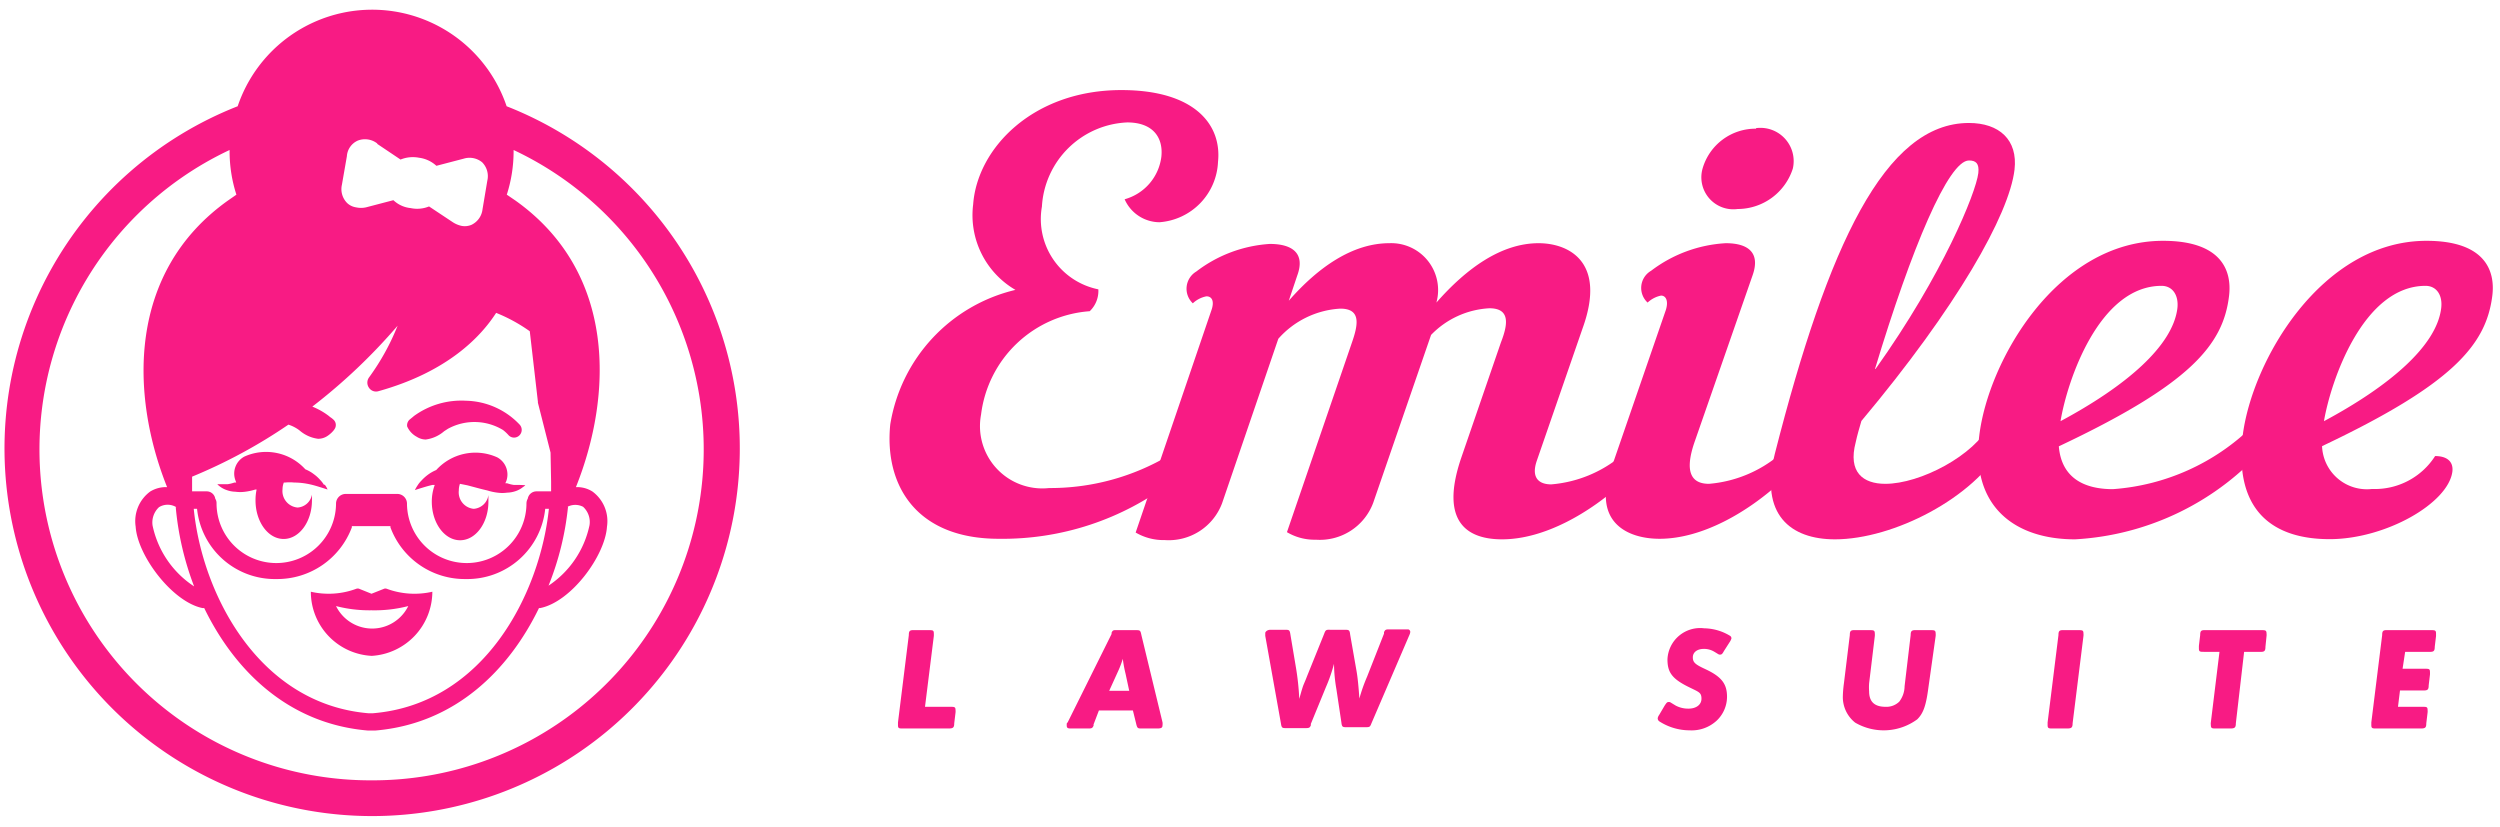 <svg xmlns="http://www.w3.org/2000/svg" viewBox="0 0 136 45">
    <defs>
        <style>.cls-1{fill:#f81b84;}</style>
    </defs>
    <title>Emilee LAW SUITE</title>
    <path class="cls-1" d="M666.68,400.45c.23,0,.3,0,.3.17a.63.63,0,0,1,0,.15l-.07.58c0,.24-.07.28-.32.28h-2.45c-.23,0-.29,0-.29-.18v-.15l.59-4.75c0-.24.06-.28.31-.27h.76c.23,0,.29,0,.29.18a1.25,1.25,0,0,1,0,.14l-.48,3.85Z" transform="translate(-615 -362)"/><path class="cls-1" d="M674.49,401.41l0,.07c-.07.14-.1.15-.31.15h-.85c-.22,0-.3,0-.3-.17s0-.07.07-.2l2.37-4.77,0-.07c.06-.13.09-.15.3-.14h1c.24,0,.27,0,.32.26l1.15,4.75a.6.6,0,0,1,0,.17c0,.13-.07.17-.29.17h-.82c-.23,0-.26,0-.32-.25l-.18-.73h-1.85Zm1.94-1.83-.2-.93a7,7,0,0,1-.15-.81,5.11,5.11,0,0,1-.24.64l-.5,1.1Z" transform="translate(-615 -362)"/><path class="cls-1" d="M687.7,399.49a8.51,8.51,0,0,1-.13-1.38,8.53,8.53,0,0,1-.44,1.27l-.82,2,0,.08c-.06.13-.09.15-.3.15H685c-.25,0-.28,0-.32-.27l-.85-4.75c0-.05,0-.13,0-.16s.07-.17.29-.17h.76c.25,0,.28,0,.32.27l.29,1.73a14.17,14.17,0,0,1,.19,1.76c.09-.32.12-.43.18-.62s.11-.26.25-.63l.92-2.28c.08-.22.11-.24.33-.23h.77c.25,0,.29,0,.32.27l.35,2c.06.34.11.88.15,1.47a9.09,9.09,0,0,1,.42-1.19l.92-2.34,0-.08c.06-.13.1-.16.31-.15h.82c.15,0,.16,0,.2,0a.15.15,0,0,1,.1.14.62.62,0,0,1-.06.19l-2.05,4.77c-.08.21-.1.22-.33.22h-1c-.24,0-.28,0-.31-.27Z" transform="translate(-615 -362)"/><path class="cls-1" d="M708.78,397.42c-.09.17-.13.19-.21.19s-.05,0-.32-.16a1.07,1.07,0,0,0-.56-.15c-.36,0-.6.18-.6.46s.14.39.68.64c.88.41,1.18.8,1.18,1.5a1.79,1.79,0,0,1-.56,1.3,2,2,0,0,1-1.47.53,3.05,3.05,0,0,1-1.64-.48.2.2,0,0,1-.1-.17s0-.08.08-.19l.3-.51c.11-.16.13-.19.22-.19s.05,0,.39.2a1.45,1.45,0,0,0,.68.16c.42,0,.71-.21.71-.54s-.13-.36-.62-.6c-1-.48-1.23-.84-1.23-1.55a1.78,1.78,0,0,1,2-1.68,2.78,2.78,0,0,1,1.39.4.16.16,0,0,1,.09.15.65.65,0,0,1-.09.19Z" transform="translate(-615 -362)"/><path class="cls-1" d="M719.91,399.37c-.13,1-.27,1.42-.61,1.76a3.08,3.08,0,0,1-3.38.18,1.77,1.77,0,0,1-.67-1.41,6.17,6.17,0,0,1,.06-.73l.32-2.62c0-.24.06-.28.31-.27h.75c.23,0,.3,0,.3.19a.69.69,0,0,1,0,.13l-.31,2.57a3,3,0,0,0,0,.44c0,.56.29.84.89.84a1,1,0,0,0,.75-.28,1.41,1.41,0,0,0,.29-.84l.33-2.78c0-.24.07-.28.32-.27H720c.23,0,.3,0,.3.19a.69.69,0,0,1,0,.13Z" transform="translate(-615 -362)"/><path class="cls-1" d="M727.75,401.35c0,.24-.07.28-.31.28h-.76c-.22,0-.29,0-.29-.18v-.15l.59-4.75c0-.24.06-.28.31-.27h.75c.24,0,.3,0,.3.18a.64.64,0,0,1,0,.14Z" transform="translate(-615 -362)"/><path class="cls-1" d="M736.63,401.35c0,.24-.07.28-.31.28h-.75c-.23,0-.3,0-.3-.19a.53.53,0,0,1,0-.14l.47-3.84h-.83c-.23,0-.29,0-.29-.19v-.13l.07-.59c0-.24.06-.28.31-.27h3c.23,0,.3,0,.3.19a.53.53,0,0,1,0,.13l-.06.59c0,.24-.07.28-.31.27h-.85Z" transform="translate(-615 -362)"/><path class="cls-1" d="M745.7,398.38h1.2c.23,0,.29,0,.29.18a1.25,1.25,0,0,1,0,.14l-.07.59c0,.24-.07.28-.32.27h-1.24l-.11.89h1.31c.24,0,.3,0,.3.17a.58.58,0,0,1,0,.15l-.07.58c0,.24-.06.28-.31.28h-2.39c-.22,0-.29,0-.29-.18v-.15l.59-4.75c0-.24.06-.28.31-.27h2.33c.22,0,.29,0,.29.18v.14l-.07.59c0,.24-.07.28-.31.27h-1.3Z" transform="translate(-615 -362)"/><path class="cls-1" d="M676,366.9c4,0,5.47,1.89,5.26,3.9a3.44,3.44,0,0,1-3.19,3.29,2.09,2.09,0,0,1-1.89-1.25,2.75,2.75,0,0,0,2-2.33c.1-1-.43-1.85-1.86-1.85a4.86,4.86,0,0,0-4.64,4.58,3.9,3.9,0,0,0,3.07,4.5,1.52,1.52,0,0,1-.47,1.19,6.42,6.42,0,0,0-5.91,5.62,3.39,3.39,0,0,0,3.7,4,12.66,12.66,0,0,0,6.55-1.79.74.74,0,0,1,.51.75,1,1,0,0,1-.38.69,15.18,15.18,0,0,1-9.42,3.11c-4.52,0-6.23-2.95-5.9-6.22a9,9,0,0,1,6.81-7.32,4.7,4.7,0,0,1-2.3-4.65C668.16,370.07,671.19,366.9,676,366.9Z" transform="translate(-615 -362)"/><path class="cls-1" d="M685.11,378.36c1.62-1.85,3.49-3.13,5.47-3.13a2.55,2.55,0,0,1,2.56,3.23c1.66-1.89,3.55-3.23,5.56-3.23,1.56,0,3.72.94,2.4,4.61l-2.5,7.23c-.31.91.1,1.28.79,1.28a6.83,6.83,0,0,0,3.81-1.56.73.73,0,0,1,.5.75,1.17,1.17,0,0,1-.39.69c-1.81,1.66-4.29,3.11-6.6,3.11-1.73,0-3.47-.79-2.21-4.46l2.15-6.25c.39-1,.51-1.86-.63-1.86a4.76,4.76,0,0,0-3.17,1.45l-3.15,9.14a3.1,3.1,0,0,1-3.12,2,2.94,2.94,0,0,1-1.57-.41l3.53-10.3c.35-1,.51-1.86-.63-1.86a4.86,4.86,0,0,0-3.37,1.64l-3.06,8.95a3.1,3.1,0,0,1-3.12,2,3,3,0,0,1-1.58-.41l4.11-12.06c.19-.51.05-.79-.26-.79a1.49,1.49,0,0,0-.74.38,1.09,1.09,0,0,1,.19-1.73,7.33,7.33,0,0,1,4-1.5c1.25,0,1.93.53,1.49,1.72Z" transform="translate(-615 -362)"/><path class="cls-1" d="M705.62,378.87c.16-.51,0-.79-.26-.79a1.51,1.51,0,0,0-.73.38,1.08,1.08,0,0,1,.19-1.73,7.39,7.39,0,0,1,4.06-1.5c1.24,0,1.88.53,1.47,1.72L707.2,386c-.62,1.76-.13,2.32.77,2.32a6.86,6.86,0,0,0,3.81-1.56.72.72,0,0,1,.5.75,1.17,1.17,0,0,1-.39.69c-1.81,1.66-4.29,3.11-6.61,3.11-1.73,0-3.63-.88-2.66-3.74Zm4.91-9.9a1.81,1.81,0,0,1,2,2.2,3.16,3.16,0,0,1-3,2.2,1.74,1.74,0,0,1-1.91-2.2A3,3,0,0,1,710.53,369Z" transform="translate(-615 -362)"/><path class="cls-1" d="M714.82,391.34c-2.42,0-4.1-1.35-3.27-4.65,2.9-11.37,6-18,10.56-18,1.64,0,2.67.91,2.48,2.54-.29,2.45-3.14,7.48-8.33,13.67-.11.38-.23.78-.31,1.16-.43,1.63.4,2.26,1.61,2.26,1.9,0,4.85-1.54,5.71-3.26.67-.1,1,.59.69,1.19C722.41,389.08,718,391.34,714.82,391.34Zm2.21-9.27c3.65-5.12,5.46-9.58,5.59-10.65.06-.53-.13-.69-.51-.69C721,370.73,719,375.45,717,382.07Z" transform="translate(-615 -362)"/><path class="cls-1" d="M727,386.28c.14,1.7,1.35,2.33,2.94,2.33a12.07,12.07,0,0,0,7.57-3.4c.92-.15,1.18.51.74,1.07a14.86,14.86,0,0,1-10.37,5.06c-3.25,0-5.66-1.76-5.21-5.62.48-4.09,4.24-10.62,10-10.62,3.16,0,3.76,1.6,3.59,3C735.94,380.78,734.12,382.92,727,386.28Zm.06-1.35c3.59-1.92,6.14-4.11,6.39-6.16.08-.72-.27-1.22-.86-1.22C729.18,377.55,727.45,382.73,727.09,384.93Z" transform="translate(-615 -362)"/><path class="cls-1" d="M737,385.72c.5-4.09,4.29-10.62,10-10.62,3.16,0,3.76,1.6,3.58,3-.34,2.67-2.17,4.81-9.26,8.17a2.44,2.44,0,0,0,2.72,2.33,3.89,3.89,0,0,0,3.43-1.79c.66,0,1,.31.94.84-.22,1.73-3.64,3.68-6.68,3.68S736.53,389.83,737,385.72Zm4.39-.79c3.59-1.92,6.16-4.11,6.41-6.16.09-.72-.26-1.22-.85-1.22C743.55,377.55,741.79,382.73,741.42,384.93Z" transform="translate(-615 -362)"/><path class="cls-1" d="M642.56,367.78a7.72,7.72,0,0,0-14.63,0,20,20,0,1,0,14.63,0Zm-18,21.81a16.05,16.05,0,0,0,1,4.31,5.24,5.24,0,0,1-2.26-3.31,1.14,1.14,0,0,1,.35-1A.9.9,0,0,1,624.59,389.59Zm.95.09h.21a4.25,4.25,0,0,0,4.31,3.82,4.33,4.33,0,0,0,4.11-2.81l0-.07h2.1l0,.07a4.31,4.31,0,0,0,4.1,2.81,4.26,4.26,0,0,0,4.32-3.82h.2c-.49,4.64-3.53,10.61-9.56,11.12h-.27C629.08,400.29,626,394.33,625.54,389.68Zm20.36-.11a.92.92,0,0,1,.85,0,1.12,1.12,0,0,1,.35,1,5.24,5.24,0,0,1-2.23,3.29A15.68,15.68,0,0,0,645.9,389.57Zm-.89-1.35c0,.17,0,.34,0,.51h-.8a.48.48,0,0,0-.47.4.52.52,0,0,0-.07.25,3.25,3.25,0,0,1-6.5,0,.53.53,0,0,0-.54-.51h-2.78a.53.53,0,0,0-.54.51,3.25,3.25,0,0,1-6.5,0,.43.43,0,0,0-.07-.25.47.47,0,0,0-.47-.4h-.79c0-.17,0-.34,0-.51v-.29a28.45,28.45,0,0,0,5.24-2.83,2,2,0,0,1,.42.19,1.62,1.62,0,0,1,.19.13,1.91,1.91,0,0,0,1,.45.9.9,0,0,0,.44-.11c.17-.09.49-.36.52-.56a.39.39,0,0,0-.13-.38,1.09,1.09,0,0,0-.17-.13l-.07-.06a3.8,3.8,0,0,0-.9-.51,31.22,31.22,0,0,0,4.64-4.4,12.84,12.84,0,0,1-1.56,2.82.48.48,0,0,0,0,.55.46.46,0,0,0,.52.19c3.8-1.06,5.59-3,6.4-4.26a8.85,8.85,0,0,1,1.83,1l.44,3.82a.13.13,0,0,1,0,.06l.69,2.72Zm-9.47-18.4,1.28.86a1.76,1.76,0,0,1,1-.1,1.72,1.72,0,0,1,.95.44l1.49-.39a1.08,1.08,0,0,1,1,.2,1.07,1.07,0,0,1,.28,1l-.26,1.55a1.07,1.07,0,0,1-.6.85.94.94,0,0,1-.53.06,1.41,1.41,0,0,1-.5-.21l-1.28-.85a1.69,1.69,0,0,1-1,.09,1.59,1.59,0,0,1-.94-.43l-1.49.39a1.26,1.26,0,0,1-.54,0,.9.9,0,0,1-.48-.23,1.07,1.07,0,0,1-.29-1l.27-1.55a1,1,0,0,1,.59-.85A1.08,1.08,0,0,1,635.54,369.82Zm-.3,34.63a18,18,0,0,1-7.72-34.29v.09a7.69,7.69,0,0,0,.37,2.34l-.46.32c-5.52,3.93-5.29,10.64-3.31,15.59a1.64,1.64,0,0,0-.92.24,2,2,0,0,0-.79,1.91c.1,1.58,2,4.1,3.64,4.43h.09c1.64,3.38,4.56,6.29,8.89,6.66h.43c4.33-.37,7.25-3.28,8.89-6.66h.06c1.69-.33,3.54-2.85,3.64-4.43a2,2,0,0,0-.79-1.91,1.56,1.56,0,0,0-.9-.24c2-5,2.22-11.67-3.29-15.59l-.47-.32a7.73,7.73,0,0,0,.37-2.34s0-.06,0-.09a18,18,0,0,1-7.72,34.29Zm8.29-16.06h.08l-.05.05-.18.13a1.28,1.28,0,0,1-.31.15,1.51,1.51,0,0,1-.45.08,1.9,1.9,0,0,1-.53,0,3,3,0,0,1-.55-.12c-.36-.08-.74-.19-1.09-.28l-.4-.08a1.09,1.09,0,0,0-.06.36.9.9,0,0,0,.81,1,.87.87,0,0,0,.8-.75c0,.12,0,.24,0,.36,0,1.16-.69,2.1-1.54,2.1s-1.54-.94-1.54-2.1a2.63,2.63,0,0,1,.16-.91l-.12,0c-.27.06-.51.14-.68.19l-.28.09a2.06,2.06,0,0,1,.15-.26,1.5,1.5,0,0,1,.21-.26,2.46,2.46,0,0,1,.33-.3,2.14,2.14,0,0,1,.47-.27h0a2.88,2.88,0,0,1,3.32-.69,1.06,1.06,0,0,1,.5,1.27h0l-.06.14.1,0a1.89,1.89,0,0,0,.36.09l.3,0Zm-8.29,9.29h0a3.51,3.51,0,0,0,3.31-3.49,4.35,4.35,0,0,1-2.48-.16.2.2,0,0,0-.15,0l-.68.27-.67-.27a.22.22,0,0,0-.16,0,4.32,4.32,0,0,1-2.47.16A3.49,3.49,0,0,0,635.24,397.68Zm0-2.48a7.34,7.34,0,0,0,2-.23,2.19,2.19,0,0,1-3.93,0A7.22,7.22,0,0,0,635.21,395.2Zm2.46-9.44a1.18,1.18,0,0,1-.52-.56.42.42,0,0,1,.14-.38l.16-.13.07-.06a4.39,4.39,0,0,1,2.83-.83,4.13,4.13,0,0,1,2.91,1.29.42.42,0,0,1,0,.59.41.41,0,0,1-.59,0,2.13,2.13,0,0,0-.31-.29h0a3,3,0,0,0-3-.06l-.2.13a1.91,1.91,0,0,1-1,.45A.92.92,0,0,1,637.67,385.76Zm-5,2.61a1.17,1.17,0,0,1,.15.26l-.28-.09c-.17-.05-.4-.13-.67-.19a4.07,4.07,0,0,0-.87-.1,2.49,2.49,0,0,0-.49,0h-.07a1,1,0,0,0-.07.36.9.9,0,0,0,.82,1,.85.85,0,0,0,.78-.7,3,3,0,0,1,0,.31c0,1.16-.69,2.1-1.54,2.1s-1.53-.94-1.53-2.1a2.74,2.74,0,0,1,.06-.59h-.07a3.15,3.15,0,0,1-.55.12,2,2,0,0,1-.54,0,1.44,1.44,0,0,1-.44-.08,1.37,1.37,0,0,1-.32-.15,1.77,1.77,0,0,1-.17-.13l-.05-.05h.27l.3,0a1.89,1.89,0,0,0,.36-.09l.1,0-.05-.14h0a1.05,1.05,0,0,1,.49-1.27,2.88,2.88,0,0,1,3.32.69h0a1.93,1.93,0,0,1,.47.27,2,2,0,0,1,.33.3A1.5,1.5,0,0,1,632.62,388.37Z" transform="translate(-615 -362)"/>
</svg>